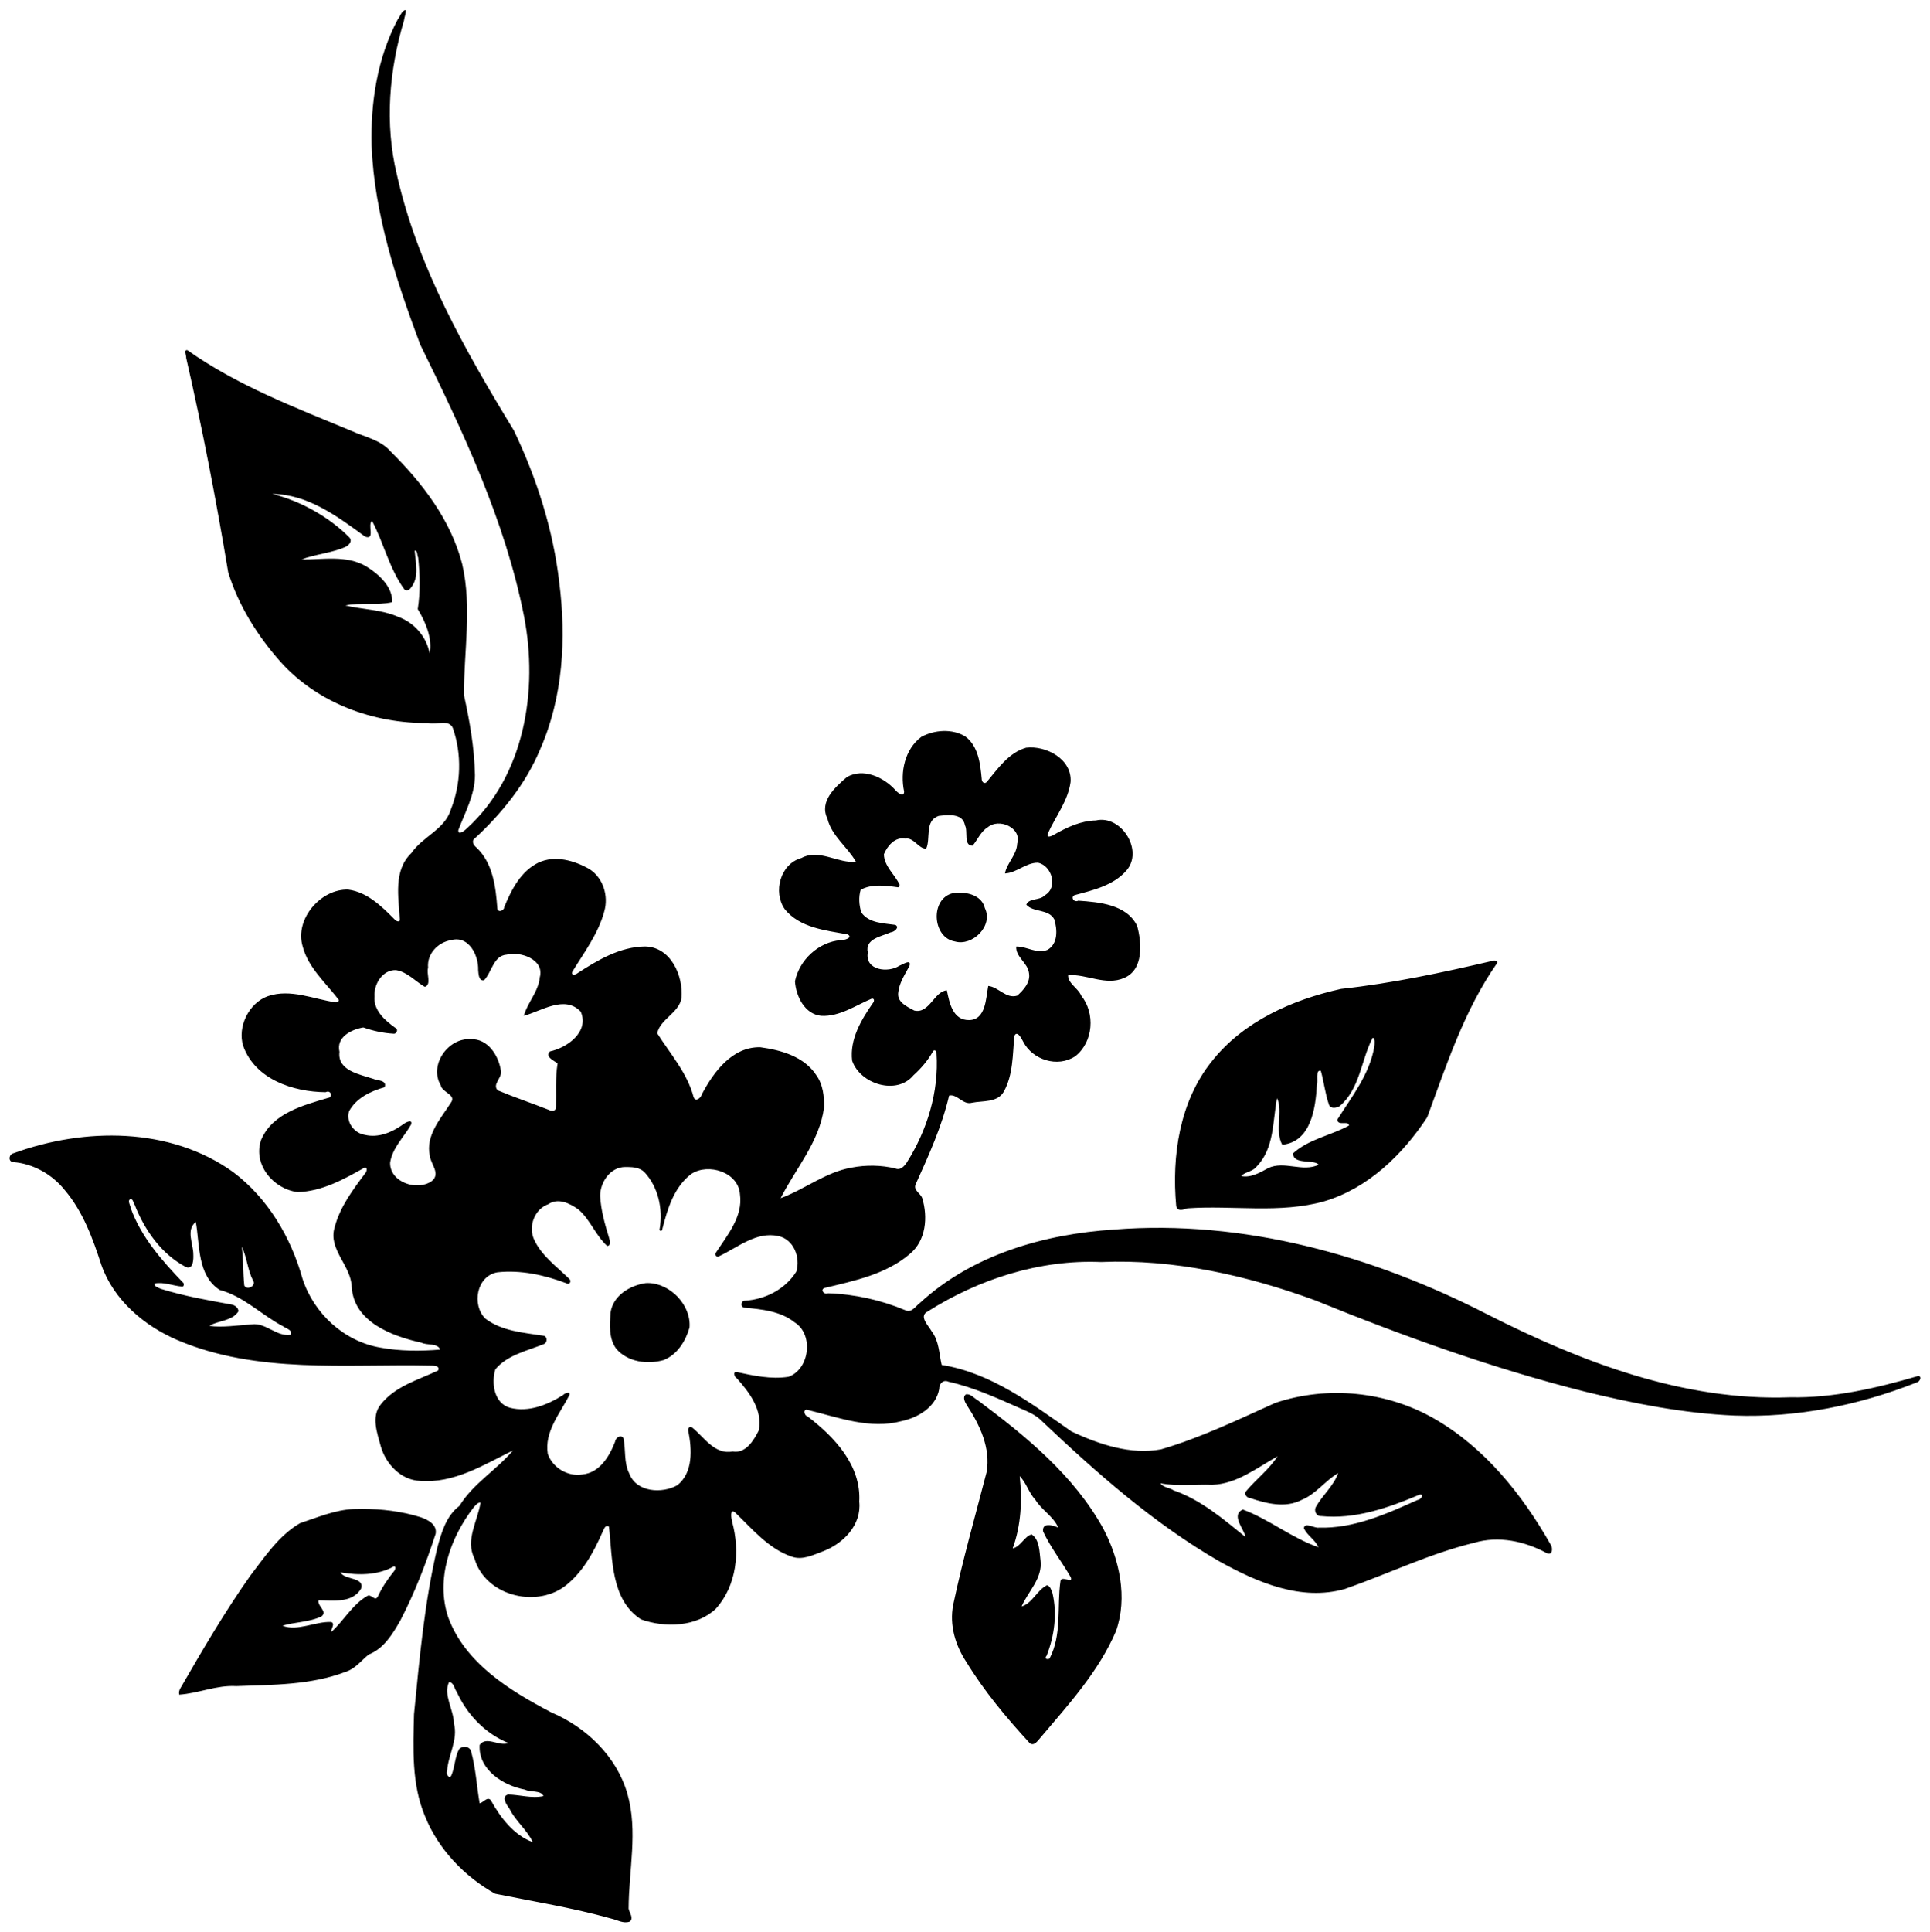 <?xml version="1.0" encoding="UTF-8" standalone="no"?>
<svg id="svg2" xmlns:rdf="http://www.w3.org/1999/02/22-rdf-syntax-ns#" xmlns="http://www.w3.org/2000/svg" height="2428pt" width="2426pt" version="1.1" xmlns:cc="http://creativecommons.org/ns#" xmlns:dc="http://purl.org/dc/elements/1.1/" viewBox="0 0 2426 2428">
<path id="path4" d="m636.96 15.6c-6.61 2.1-8.19 10.526-12.26 15.388-31.89 60.288-42.46 129.91-40.85 197.48 4.29 108.13 38.79 212.08 76.33 312.6 67.15 136.68 133.41 276.45 163.17 426.84 22.61 116.09 1.14 250.39-89.63 333.29-2.71 2.7-14.1 12.5-13.6 2.9 10.57-28.1 26.28-55.7 26.14-86.6-0.85-42.4-8.17-84.3-17.26-125.5-0.3-68.4 12.88-138.11-2.76-205.75-17.6-68.93-62.38-127.3-112.09-176.61-15.86-18.77-40.89-23.04-62.19-32.85-88.21-36.63-179.11-71.15-257.36-126.59-6.7-1.55-1.51 8.76-2.1 11.95 25.5 111.54 47.26 223.94 66.01 336.8 16.11 52.42 46.3 100.34 82.61 141.15 58.33 64.7 145.97 96.7 231.98 95.7 11.71 3.6 32.42-6.7 38.46 8 14.34 41.1 12.83 87.8-3.31 128.2-9.49 31.1-44.46 42.3-61.86 68.1-28.67 27.4-20.1 69.2-18.18 104.5-0.13 5.4-6.65 1.9-8.47-0.6-20.13-20.3-42.8-42.6-72.53-46.5-42.86-1.6-84.64 46.1-71.67 89.2 8.6 33 35.35 56.3 55.45 82.3 3.16 3-0.28 5.7-3.59 5.6-35.14-5.2-70.89-21.8-106.39-9.8-30 10.6-48.29 48.1-38.95 78.2 18.9 52.6 78.46 72.2 129.64 72.7 8.37-4.4 11.74 8.1 4 8.9-39.5 11.7-87.6 24.1-105.34 65.8-13.6 38.8 19.21 77.6 57.21 82.2 38.03-0.9 72.27-19.9 104.53-38 5.42-2.5 4.56 5.6 2.02 8.1-19.66 26.2-40.07 53.3-48.43 85.6-10.25 34.3 25.62 59.4 26.93 92.9 2.87 55.4 63.4 77.8 109.5 88 8.6 4.5 25.61 0.2 29.47 10.9-30.94 2.5-62.85 2.6-93.58-3.1-57.29-9.6-105.03-53.6-122.8-108.5-18.12-65-54.47-126.3-108.92-167.3-98.84-71.1-233.71-70.2-344.64-29.7-7.85 1.3-9.376 13.5-0.763 14 31.6 2.5 61.163 19.4 80.833 44 28.65 33.7 44.07 76 57.5 117.5 19.3 55 66.98 95.6 119.46 118.1 125.26 53.4 264.78 37.3 397.17 40.1 4.91 0.1 16.09-0.4 12.4 7.8-31.56 14.8-67.93 24.8-90.28 53.6-15.03 18.8-5.26 44.7 0.24 65.2 7.84 27.8 31.5 53.2 61.67 54.5 53.48 4.3 100.28-25.3 146.11-47.8-26.01 30.8-62.78 52.1-84.15 87.1-20.49 15.4-27.85 40.7-34.38 64.3-20.56 86.4-28.26 175-36.97 263.1-1.28 53.7-4.03 109.8 17.4 160.4 20.88 51.6 61.72 94.3 109.93 121.4 60.78 12.3 122.3 22.2 182.15 39 9.68 2.1 19.54 8.6 29.58 4.8 6.69-5.8-0.91-13.8-1.85-20.4 0.15-60 14.9-121.4-1.88-180.3-16.76-58.6-64.4-104.4-119.6-127.9-65.11-34.1-135.17-77-161.94-149.3-20.03-59.5 2.82-124.8 39.86-172.7 3.05-3.2 5.97-7.8 10.9-7.7-4.4 29.1-24.46 58.8-9.51 88 16.78 57.5 94.09 77.8 140.82 44.3 28.35-21.2 46-53.2 59.89-85 2.56-4.4 3.99-13 10.54-9.5 5.76 49.9 2.48 114.9 50.52 145.8 37.5 13.4 86.9 12 117.4-16.7 33.1-36.5 38.3-90.5 25.7-136.5-1.1-3.9-4.3-21.3 4.2-15.2 27.2 25.9 52.3 57 89 69.7 17 6.3 33.9-2.5 49.6-8.3 31.9-12.1 60.8-41.5 56.9-78 3.3-57.1-39.2-101.8-81.3-133.9-6-1.6-7.3-13.8 1.9-9.7 47.3 11.5 96.5 30.4 145.5 17.2 26.4-5.5 54.3-22 59.5-50.4-0.2-8.2 6.1-15.5 14.8-11.5 39.4 8.7 76.4 25.8 113.2 42 11.7 5.1 23.9 10.1 33 19.5 86.2 81.5 176 161.1 279.3 220.7 59.4 32.9 128.4 62.9 197.4 43.2 67.6-23.6 132.7-55.4 202.6-72.4 38.8-11.5 80.1-2.5 114.9 16.5 8.7 3.4 9.2-8.7 5.5-13.8-44.5-78.4-103.4-152.1-182.6-197.6-75-43.1-167.9-52.3-250-24.9-58.9 26.5-117.4 54.8-179.6 73-48.1 8.8-97-7.8-140.5-28-62.5-43.6-127-92.4-204.1-104.6-4.1-17.6-4-37.6-15.8-52.9-4.6-8.6-20.9-23.7-6.2-31.1 80.8-51.1 176.2-81.7 272.3-77.7 114.9-4.9 229 20.9 336.3 60.1 138.2 56.2 279.1 107 424 143.5 77.1 18.8 155.5 34.2 235 37.6 97.8 3.6 195.6-16 286.3-52 4.9-0.8 9.3-9.9 2.2-10.1-65.3 19.1-132.7 34.7-201.1 33.4-167.5 6.1-328.1-55.5-475.1-130-180.2-92.7-383.4-149.6-587.3-133.5-109.5 7.1-222.3 39.4-304.7 115.2-6.6 4.9-13.2 16.1-22.6 11.7-38.5-16.2-80-25.4-121.8-26.8-6.8 2.7-12.7-6-5.3-8.4 46.6-11.2 96.5-21.4 133.9-53.5 25.4-21 28.4-57.8 19.4-87.4-2.7-8-14.7-12.5-10.3-22.1 20.5-45.2 41.2-90.8 52.5-139.2 12.7-3 21.9 15.3 35.8 11.3 17.1-3.5 40.2 0.2 50.2-17.6 14.6-26.4 13.8-57.9 16.4-87 4.1-10.4 11.7 4.1 13.9 8.5 14.7 28.8 54.1 41.4 81.8 23.1 28.6-22.3 31.8-67.7 9.3-95.5-4.7-11.5-21.2-19.3-20.4-32 29.5-1.8 58.9 17.1 87.9 4.5 30.9-12.9 27.9-55.1 20.5-81.8-16.4-33.7-59.5-37.3-92.5-39.6-7.1 3.6-12.8-6.4-5.3-8.8 28.7-7.7 60.7-15.1 81-38.6 27.4-31.3-8.1-88-48.1-78.6-23.7 0.5-45.5 10.8-65.6 22.3-3.6 2.3-13.5 6.7-9.3-2.9 12-26.3 31.2-50.3 35.2-79.7 2.8-36-38.5-57.8-69.8-54-27.7 7.9-44.7 33.3-62.3 54.3-4.1 3.3-7.6-1.3-7.5-5.4-2.2-23.6-5.2-51.2-25.7-66.5-20.6-12.7-48.7-10.5-69.2 0.6-26 19.4-33.5 55.4-27 85.8 0 10.3-11.1 1.3-14-2.5-18.2-20-50.2-34.9-75.9-20.2-18.4 15.8-43.9 38.3-30.6 65.3 6.6 27.4 32.1 45 44.7 67.7-27 3.5-57.6-21-85.6-5.8-33.2 9.1-45 53.5-26.1 80.4 23.9 29.5 64.1 33.2 98.8 39.6 9.5 5.3-6.7 9.6-11.2 9-34.7 3-64.6 30.9-71.6 64.6 1.6 23.5 15.2 51.9 41.5 54.3 28.6 1.3 53.3-16.1 78.5-26.8 4.8-1.6 5.1 3.7 2.6 6.4-18.4 26.5-36.8 57.1-32.8 90.8 12.6 36.8 70 54.9 96.4 22.9 12-10.8 22.5-23.1 30.4-37.1 2-4.3 6.6-0.9 5.8 2.9 3.9 60.2-14.6 120.4-46.6 171.1-3.9 5.8-9.9 12.8-17.8 9.6-22.6-5.5-46.3-5.8-69.1-1.4-40.7 7-74 34.4-111.4 48 23.4-46.2 61.2-88.8 68.2-142.5 0.4-17.6-1.7-36.3-12.3-50.9-19.1-29.1-55.2-39.3-87.8-43.7-44-1.1-73.4 38.8-91.9 73.9-1.2 5.5-9.7 12.7-12.9 4.7-9.8-38-36.8-68.2-57.2-100.5 4.3-22.1 34.1-31.8 38.1-55.3 3-35.2-16.8-80.5-57.4-81.1-39.17 0.5-74.14 21.3-106.04 42-3.28 3-11.11 3.5-7.81-2.8 18.51-30.2 40.58-59.4 49.88-94.2 7.03-24.2-1.58-52.8-23.46-66.6-23.61-13.4-53.61-22.1-79.68-10.2-27.85 13.5-42.7 42.4-53.94 69.8-0.04 5.9-10.1 9.6-10.91 2.3-2.5-33.7-6.86-71.3-32.91-95.7-4.23-3.4-8.33-10.1-2.64-14.2 42.72-39.5 80.16-85.8 102.72-139.8 36.24-82 41.24-174.4 30.14-262.43-9.61-82.95-35.34-163.48-71.3-238.66-76.79-125.96-151.34-257.05-183.94-402.31-19.22-79.7-12.06-163.86 11.31-241.88 0.28-4.582 4.41-14.058 2.14-16.52zm-209.11 760.28c55.7 0.42 102.9 35.62 145.8 67.12 16.56 6.04 3.13-19.19 10.94-24.74 18.52 35.05 27.21 75.35 50.9 107.77 3.44 2.82 8.09 0.56 10.13-2.81 13.43-16.33 7.49-38.95 5.94-58.12 4.95-1.13 3.63 8.22 5.48 10.6 2.81 27 3.57 54.26-0.65 81.16 12.42 20.19 23.56 47.34 18.65 69.64-4.8-26.53-24.63-48.95-49.99-57.78-25.86-11.28-56.76-11.41-82.36-17.57 21.96-4.92 50.2 0.17 73.46-5.2 1.2-23.69-20.69-43.95-40.06-55.79-30.8-18.85-69.38-10.89-102.27-11.34 19.83-7.85 46.41-9.98 68.11-19.31 5.58-2.22 12.18-8.9 7.38-14.89-32.9-33.43-78.01-57.84-121.46-68.74zm1062.4 504.62c11.9-0.1 23.6 2.7 25.9 15.9 5.2 9.1-2.8 32.2 12 32.1 8-9.4 12.7-22.2 23.8-28.9 17.3-15 54 0.4 46.3 25.7-0.7 17.8-16.3 30.4-19.2 46.8 18.4-0.9 32.9-17 51.7-16.9 22 4.4 32.3 39.1 10.7 51.3-7.7 8.6-24.3 3.7-28.9 14.6 10.8 12.6 34.8 6.3 43.9 22.9 5 16 6.2 38.7-10.8 48.2-16.8 6.7-32.3-5.8-48.9-5.3-1.2 16.3 18.2 25.6 20 41.5 2.7 14.5-8.5 26.8-18.4 35.6-17.6 5.5-29.5-13.7-45.6-15.2-3.7 18.9-3.5 53.3-30.1 53.6-25.7 0.4-31-27.5-34.9-46.7-19.9 1.3-27.4 37.4-51.3 31.7-10.6-5.8-26.6-12.6-25.2-27.2 1.3-15.8 10.5-29.2 17.7-42.8 3.7-12-11.2-2-15.8-0.4-17.6 11.7-54.4 7.5-49.6-20.7-4.8-21.8 21.1-25 35.9-31.7 5-0.2 14.9-7.7 7.4-11.7-18.4-2.7-41.4-2.5-53.4-19.4-3.7-11.2-4.6-24.5-1.1-35.8 17.4-9.4 38.6-6.6 57.5-4 2.5 0.9 3.2-1.8 3.8-3.7-7.5-16.2-24.5-29.1-24.8-48.1 5.4-13.1 17.5-27.6 33.5-24.5 13.4-2.4 21 16.2 32.9 15.8 7.5-16-3-43.8 19.6-51.5 4.6-0.5 10-1.2 15.4-1.2zm18.1 121.8c-3.8-0.1-7.6 0.2-11.1 0.8-36.1 8.3-32.6 69.9 3.1 75.8 27.6 8 60.8-24.5 47.1-52.4-4.3-17.6-22.4-24-39.1-24.2zm-791.2 73.3c22.32 0 34.82 27.4 34.16 48 0.59 5.5 0.51 18.2 9.34 16.1 12.07-12.2 14.49-38.6 35.54-40.1 21.59-5.6 59.7 7.6 51.95 35.7-2.07 22.5-19.65 40.1-25.05 60.4 27.4-7.3 64.22-33.3 89.39-6.5 13.71 31.5-21.06 56.6-48.33 62.4-8.54 8.7 6.6 14.4 11.95 19-3.72 22.8-1.91 45.9-2.5 68.9 0.15 6-6.92 6.3-10.97 4.1-26.7-10.6-54.06-19.7-80.48-30.8-9.61-9.3 7.75-20.1 4.83-31.2-3.63-23.7-20.5-50.3-47.38-49.2-35.45-2.4-65.9 40.5-47.09 72.5 2.19 11.4 25.15 14.8 16.01 27.2-15.86 24.9-40.21 51.4-33.18 83.5 1.32 12.9 17.16 27.8 3.52 39.4-22.46 16.8-66.36 2.6-65.9-28.4 3.4-23.4 21.7-40.3 32.92-60 3.07-9.9-9.58-2.8-12.27-0.5-17.36 12.5-38.96 21.9-60.72 16.5-16.54-2.6-29.85-20.4-24.4-37 11.28-20.8 34.02-31.6 55.85-37.7 4.41-11.5-11.94-10.3-17.88-13.2-21.29-7.1-56.73-12.8-53.02-42.4-5.63-23.2 18.85-35.3 37.5-38.3 15.3 5.4 31.31 8.9 47.55 9.8 4.6 0.7 7.76-6.9 3.06-8.9-16.35-11.7-35.04-27.5-33.03-49.8-1.33-19.2 12.68-42 33.68-41.2 17.86 2.8 30.33 17.7 45.25 26.3 11.2-3.2 2.01-21.5 5.24-29.8-2.23-21.8 15.22-40.1 35.8-43.5 3.03-0.9 5.92-1.3 8.66-1.3zm1630.9 33.2c-1.3 0-2.6 0.2-3.5 0.7-78.4 18.3-157.3 35.2-237.4 43.9-76.6 17-153.7 51-203.4 114.1-50.5 63.1-62.8 148.4-55.7 226.6 1.4 9.6 11.2 6.3 17.6 4 71.4-5 145.2 8.7 215.1-11 68.9-20.5 123.1-73.3 161.8-132.1 30.5-82.9 58.5-168.6 109.5-241.8 1.4-3.3-1.2-4.5-4-4.4zm-191.3 121.4c4.3 0.4 3 10.3 2.6 14-7.3 43.3-35.4 78.5-58.1 114.5 0.5 10.9 18.5 0.7 18.3 9.4-28.7 15.7-63.6 21.3-88 43.8 0.8 18.4 32.4 8.6 40.5 17.7-25.6 12.3-54.1-6.8-79.6 5.4-12.5 7.1-28 15.6-42.2 12.4 4.9-6.2 18.8-7 24.4-15.2 27.7-28.4 24.9-70.9 31.8-107.1 9.8 19.3-3.8 51.2 8.2 73.1 45.2-4.3 52.5-57.4 54.5-94.1 2.3-5.2-2.8-24.6 6.2-22 4.9 17.6 6.8 36 12.8 53.3 2.3 6.8 11.7 5.2 16.6 2.3 32.2-27.1 33.9-73 52-107.5zm-1170.5 203c9.36 0.1 19.34 1.3 26.24 8 21.8 23.5 29.2 57.5 24.1 88.7-2 4.1 4.3 5.1 4.1 0.7 8.2-31.7 18.2-65.9 45.7-86.6 26.7-17.5 74.1-2.7 76.3 32.3 4.9 34.7-19.9 64.1-37.7 91.3-2.8 3 1.1 8.8 5.4 5.5 29.3-13.8 58.2-39.1 92.7-31.4 24.3 5.2 34.8 33.9 28.2 55.7-17 27.5-48.5 43.8-80.4 45.8-7.1-0.2-8.2 10.2-1 11 27.3 2.5 56.6 5.4 78.9 23.2 30 19 23.4 73.7-10 85.4-27.5 4.2-54.8-1.8-81.5-7.5-6-1-3.3 8.3 0.2 9.6 20.1 22.3 41 50.1 34.8 82-7.9 15.8-20.5 36.8-41.2 33.2-28.4 5.4-44.5-22.5-63.6-37.7-3.8-3.4-7.4 2.2-5.9 5.9 5.5 28.3 7.8 64.7-17.2 84.7-23.8 13.6-64.3 11.5-75.56-18.1-8.88-17.3-5.35-37.4-9.24-55.7-4.35-6.6-12.7-0.4-13.29 5.9-8.8 22.8-24.2 48.3-50.91 51-23.01 4-47.16-10.4-54.71-32.3-5.59-34.6 19.06-63.2 33.86-92 2.45-6.9-7.37-3.3-9.5-0.6-24.39 15.7-54.7 27.8-83.94 20.2-25.03-7.2-29.33-38.9-22.8-60.3 18.9-22.9 50.25-29.1 76.62-39.9 5.32-2.2 5.43-12-0.99-12.9-31.26-4.9-65.36-7.1-91.45-27-21.68-21.8-13.65-67.1 19.22-72.7 36.62-3.9 73.65 4.2 107.84 17.1 5.63 3.5 8.66-3.3 5.17-6.5-19.73-19.5-43.86-36.4-55.66-62.3-9.27-20.7 0.83-47.6 22.55-55.3 15.47-10.5 33.98-1.2 47.21 8.3 18.75 16 26.97 40.9 45.32 57.4 6.32-0.9 4.08-8.3 2.9-12.6-6.63-21.6-12.89-43.5-14.07-66.1 0.09-21.7 15.96-45.3 39.33-45.4h3.96zm-780.5 50.5c3.36 0 3.76 6.2 5.71 8.6 15.64 39.9 42.12 77.8 80.75 98.1 12.14 4.6 11.78-13.6 11.5-20.3 0-16.3-12.02-38.1 3.94-50.6 6.43 36.2 2.11 83.9 37.44 106.8 37.72 9.9 65.8 39.5 99.95 57.3 4.18 3.3 15.55 5.8 11.57 13.2-22.27 3.3-38.92-19.4-61.03-16.4-21.8 1.5-46.82 5.3-66.62 2.4 12.09-8.2 36.23-7.3 45.73-23-0.4-6-6.11-9.9-11.69-10.7-36.94-6.7-74.11-13.2-110-24.4-3.55-1.7-10.7-3.2-10.4-8.4 14.58-3.1 29.09 3.7 43.54 4.7 2.78 0.2 2.96-3.3 2.29-5.3-33.42-34.8-66.84-72.3-83.26-118.5-0.18-3.8-4.98-10.5-1.06-13.1 0.62-0.3 1.16-0.4 1.64-0.4zm174.12 74.7c7.9 15.7 9.11 36.4 17.55 52.9 5.95 8.4-9.15 16.3-13.59 8.2-2.15-20.3-1.33-40.8-3.96-61.1zm638.22 57.1c-1.2 0-2.3 0.1-3.4 0.1-25 3.6-51.52 19.5-55.39 46.5-1.22 19-3.05 40.7 9.19 56.9 17.96 20.7 48.9 24.7 74.2 17.5 21.4-8.4 34.6-29.7 40.7-51 2.9-35.5-30.4-69.7-65.3-70zm501.3 174.7c-0.5 0-0.9 0-1.4 0.1-6.5 3.9-1.6 12.9 1.5 17.6 20.1 30.7 37.3 66.9 30.7 104.6-18 69.5-37.8 138.6-52.6 208.9-6 31.3 3.4 63 20.6 89.1 28.3 46.3 63.3 88.1 99.9 127.9 7 5.1 12.7-4.4 16.7-8.7 44.1-52.1 91.6-104 118.7-167.5 18.6-52.6 5.5-112.5-19.9-160.8-46.1-83.7-121.6-145.4-197.1-201.6-5.5-3-10.6-9.6-17.1-9.6zm487.9 97.5c-13.2 20.5-33.4 35.7-49.1 54.4-4.2 4.5 0.6 11 6.2 11.2 25.6 8.6 55.2 16.1 80.7 2.9 22.5-9.1 37.1-30.3 57.5-42.2-7.1 20.3-25 34.9-35.2 53.5-3 5.8 0.8 14.5 8.1 14 53.8 5.5 106.1-13 155-33.6 8.4-1.6 1.8 8.4-3.1 8.3-49 22-100.6 45.3-155.4 43.5-5.6 1.5-23-9.7-23.2 1.2 5.4 11.3 17.7 18 22.9 29.6-41.9-14.4-77.6-43.9-118.8-59.2-20.1 8.3 3.4 32.9 3.9 43-34.8-28.1-69.7-58.2-112.9-73.2-6.2-4.4-16.5-4.2-20.5-11.1 26.8 5.2 54.3 1.4 81.4 2.4 38.8-1.4 70.1-26.7 102.5-44.7zm-405.1 31.2c10.1 9.7 14.3 26.2 24.5 36.9 9.9 16.2 28.5 26.2 36.1 43.9-8-3.7-26-8.8-23.8 6.1 11.8 25.3 29.5 47.6 43.4 71.8 4.2 11.3-15-3.8-16.2 6.4-5.7 40.5 2.7 83.6-17.2 121.5-2.4 1.5-9.3 0.9-4.5-4.6 12.2-31 16.8-65.6 9.2-98.3-1.7-4.6-3.4-11.1-8.7-12.4-15.6 7.6-22.9 28.4-39.8 33.3 10-23.5 33.2-43.9 29.7-72.2-1.7-13.7-1.4-32.8-14-41-11.8 3.4-17.1 19.4-29.7 22 13.2-36.4 15.1-75 11-113.4zm-1033.3 51.4c-4.42 0-8.83 0.1-13.23 0.2-29.45 1.3-56.69 13.1-84.24 22.2-33.09 19.2-55.03 52.3-77.91 82.1-40.28 56.9-75.35 117.1-110.2 177.4-1.76 3-2.47 6.2-1.74 9.9 30.11-2 58.95-15.3 89.58-13.4 57.43-2.1 116.98-1.6 171.51-22.3 15.23-4.7 24.81-17.7 36.55-27.3 23.84-9.2 37.84-32.5 49.91-53.7 22.64-43.6 40.29-89.5 55.41-136.2 2.45-14.4-12.43-22.2-24.03-26-29.54-9.2-60.69-12.9-91.61-12.9zm50.44 90.4c3.07 0 1.65 5.5-0.06 7.2-10.14 12.5-19.19 25.9-25.84 40.5-4.56 7.6-10.32-5.1-16.27-1.4-23.53 13.4-36.82 38.7-56.28 56.3-2.27-2.8 6.84-12.9-0.57-15.4-25.34-0.9-52.88 15.1-76.43 5.9 18.38-5.9 42.63-5.4 61.43-14.8 9.85-8-7.42-16.2-4.8-25.2 22.9 0.2 52.69 5 66.74-18.1 6.02-18.8-26-13.3-32.35-25.8 28.07 4.9 58.26 4.9 83.76-9.2h0.67zm86.74 181.9c6.83 0.1 7.96 10.4 11.45 14.9 16.35 35.8 44.64 65.7 81.39 80.6-14.65 5.9-35.03-11.8-45.28 3.1-2.24 38.9 37.27 63.9 71.39 70.1 8.35 4.5 24.95 0.5 28.88 10.1-18.7 4.1-37.22-2.2-55.79-2.4-11.52 3.4-1.33 17.1 2.66 22.8 9.38 19 27.69 33 36.3 52-29.45-10.8-50.7-38.4-65.51-65.3-5.3-7.6-12.08 3.1-17.9 4.3-4.77-27.2-6.05-55-13.45-81.6-2.03-8.2-13.69-9.2-18.85-3.5-6.92 12.8-6.41 28.3-12.24 41.4-3.22 6.5-9.01-3-6.64-6.8 1.54-25.5 17.7-49.3 10.67-75.4-0.28-21.2-16.97-44.6-7.75-64.3h0.67z" transform="scale(.8)"/>
</svg>

